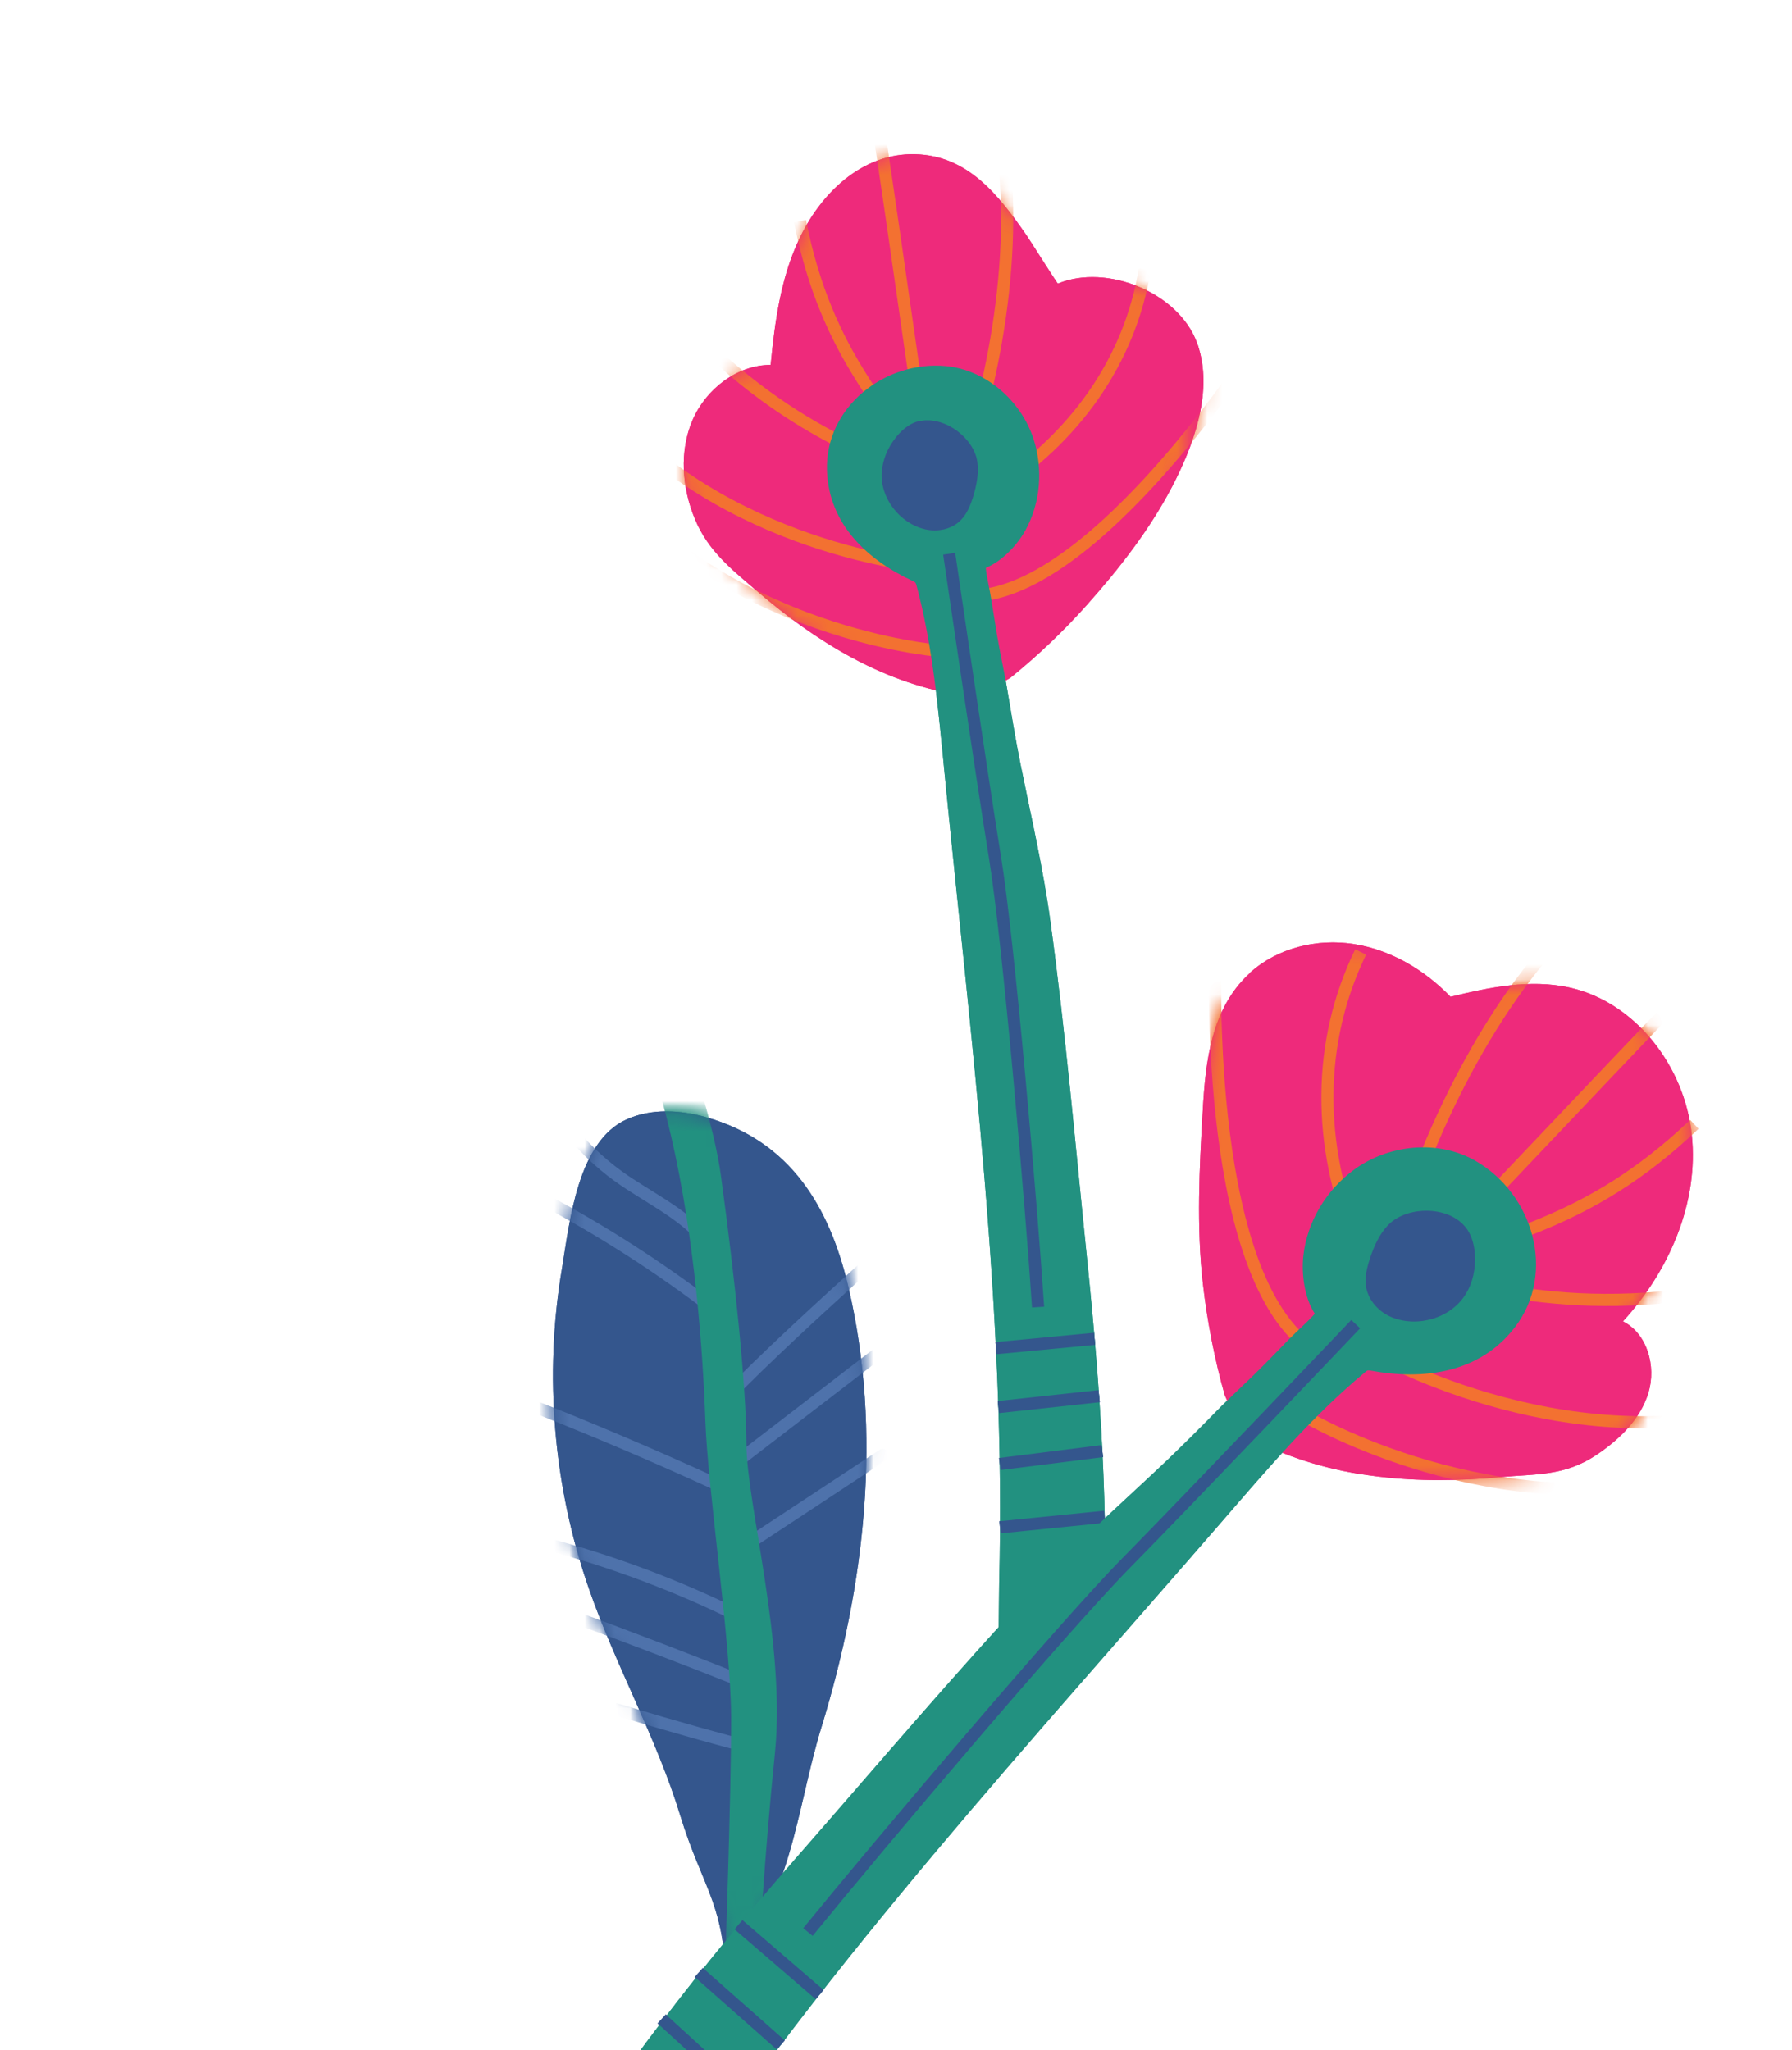 <svg width="118" height="135" viewBox="0 0 118 135" fill="none" xmlns="http://www.w3.org/2000/svg">
<g clip-path="url(#clip0_3141_2400)">
<path d="M82.32 64.045C84.136 62.412 86.736 61.785 89.139 62.164C91.569 62.543 93.803 63.862 95.514 65.639C98.075 65.012 100.753 64.463 103.327 65.025C107.716 65.992 110.943 70.251 111.4 74.732C111.87 79.2 109.911 83.694 106.867 87.012C108.474 87.822 109.062 89.965 108.552 91.689C108.043 93.414 106.671 94.759 105.182 95.765C103.052 97.216 101.197 97.046 98.794 97.268C96.102 97.516 93.411 97.555 90.733 97.228C90.289 97.176 89.858 97.111 89.427 97.046C86.749 96.602 84.123 95.726 81.758 94.38L80.648 91.872C79.969 89.481 79.498 87.025 79.211 84.556C78.78 80.728 78.976 76.966 79.198 73.138C79.381 69.911 79.746 66.423 82.281 64.097C82.294 64.084 82.32 64.071 82.333 64.045" fill="#EE2A7B"/>
<mask id="mask0_3141_2400" style="mask-type:luminance" maskUnits="userSpaceOnUse" x="78" y="62" width="34" height="36">
<path d="M89.139 62.164C91.569 62.543 93.803 63.862 95.514 65.639C98.075 65.012 100.753 64.463 103.327 65.038C107.716 66.005 110.943 70.264 111.4 74.745C111.87 79.213 109.911 83.707 106.867 87.025C108.474 87.835 109.062 89.978 108.552 91.702C108.043 93.427 106.671 94.759 105.182 95.778C103.052 97.229 101.197 97.059 98.794 97.281C96.115 97.529 93.411 97.568 90.733 97.242C90.302 97.189 89.858 97.124 89.427 97.059C86.749 96.615 84.123 95.739 81.758 94.394L80.648 91.885C79.969 89.495 79.498 87.038 79.211 84.569C78.78 80.741 78.976 76.979 79.198 73.151C79.381 69.924 79.746 66.436 82.281 64.111C82.294 64.097 82.32 64.084 82.333 64.058C83.809 62.739 85.808 62.072 87.794 62.072C88.251 62.072 88.708 62.112 89.152 62.177" fill="white"/>
</mask>
<g mask="url(#mask0_3141_2400)">
<path d="M103.366 60.91C97.213 67.155 92.993 77.044 91.556 83.368" stroke="#F37131" stroke-width="0.8" stroke-miterlimit="10"/>
<path d="M116.691 59.381C110.538 65.626 100.779 75.999 96.364 80.637" stroke="#F37131" stroke-width="0.8" stroke-miterlimit="10"/>
<path d="M89.597 62.687C86.736 68.579 86.683 75.359 89.414 81.956" stroke="#F37131" stroke-width="0.8" stroke-miterlimit="10"/>
<path d="M111.57 74.04C104.346 80.911 98.624 81.225 93.267 83.851" stroke="#F37131" stroke-width="0.8" stroke-miterlimit="10"/>
<path d="M93.529 83.394C93.529 83.394 100.544 86.673 111.23 85.236" stroke="#F37131" stroke-width="0.8" stroke-miterlimit="10"/>
<path d="M90.158 88.933C90.158 88.933 102.569 96.223 115.803 92.695" stroke="#F37131" stroke-width="0.8" stroke-miterlimit="10"/>
<path d="M86.082 93.349C86.082 93.349 98.493 100.639 111.727 97.111" stroke="#F37131" stroke-width="0.8" stroke-miterlimit="10"/>
<path d="M80.034 63.314C80.034 63.314 79.224 84.974 86.905 89.129" stroke="#F37131" stroke-width="0.8" stroke-miterlimit="10"/>
</g>
<path d="M55.853 84.7C54.612 79.461 52.038 75.137 46.499 73.569C44.788 73.086 42.906 72.981 41.286 73.7C38.02 75.15 37.511 80.48 37.002 83.55C35.813 90.579 36.44 97.921 38.791 104.649C40.555 109.718 43.233 114.434 44.801 119.569C46.159 123.997 47.531 125.225 47.74 129.537C52.103 125.565 52.417 119.177 54.076 113.781C56.963 104.414 58.126 94.328 55.853 84.7Z" fill="#34568D"/>
<mask id="mask1_3141_2400" style="mask-type:luminance" maskUnits="userSpaceOnUse" x="36" y="73" width="22" height="57">
<path d="M55.853 84.7C54.612 79.461 52.038 75.137 46.499 73.569C44.788 73.086 42.906 72.981 41.286 73.7C38.02 75.15 37.511 80.48 37.002 83.55C35.813 90.579 36.44 97.921 38.791 104.649C40.555 109.718 43.233 114.434 44.801 119.569C46.159 123.997 47.531 125.225 47.727 129.537C52.09 125.565 52.404 119.177 54.063 113.781C56.95 104.414 58.113 94.328 55.84 84.7" fill="white"/>
</mask>
<g mask="url(#mask1_3141_2400)">
<path d="M37.237 74.065C38.23 75.359 39.405 76.508 40.725 77.462C42.619 78.821 44.827 79.814 46.355 81.564" stroke="#4E72AB" stroke-width="0.8" stroke-linecap="round" stroke-linejoin="round"/>
<path d="M35.747 78.965C39.68 81.055 43.429 83.459 46.969 86.176" stroke="#4E72AB" stroke-width="0.8" stroke-linecap="round" stroke-linejoin="round"/>
<path d="M56.689 83.668C53.632 86.45 50.588 89.233 47.688 92.186" stroke="#4E72AB" stroke-width="0.8" stroke-linecap="round" stroke-linejoin="round"/>
<path d="M59.38 87.914C55.67 90.762 51.96 93.623 48.249 96.471" stroke="#4E72AB" stroke-width="0.8" stroke-linecap="round" stroke-linejoin="round"/>
<path d="M58.126 95.818C55.082 97.829 52.038 99.841 48.994 101.84" stroke="#4E72AB" stroke-width="0.8" stroke-linecap="round" stroke-linejoin="round"/>
<path d="M34.898 92.512C38.935 94.093 42.919 95.791 46.865 97.594" stroke="#4E72AB" stroke-width="0.8" stroke-linecap="round" stroke-linejoin="round"/>
<path d="M35.904 101.644C40.346 102.82 44.67 104.44 48.785 106.491" stroke="#4E72AB" stroke-width="0.8" stroke-linecap="round" stroke-linejoin="round"/>
<path d="M37.328 106.308C41.26 107.745 45.179 109.248 49.059 110.789" stroke="#4E72AB" stroke-width="0.8" stroke-linecap="round" stroke-linejoin="round"/>
<path d="M38.569 111.939C41.744 112.932 44.944 113.872 48.158 114.735" stroke="#4E72AB" stroke-width="0.8" stroke-linecap="round" stroke-linejoin="round"/>
<path d="M41.744 60.008C41.744 60.008 46.564 70.773 47.479 77.475C48.393 84.177 49.138 91.232 49.151 95.099C49.151 98.953 51.751 108.255 51.032 115.401C50.3 122.547 50 128.478 50 128.478L47.74 129.55C47.74 129.55 48.158 117.988 48.145 113.076C48.119 108.163 46.603 98.038 46.447 93.57C46.29 89.103 45.767 81.604 44.187 74.797C42.606 67.978 39.902 61.576 39.902 61.576L41.757 60.021L41.744 60.008Z" fill="#229180"/>
</g>
<path d="M78.963 23.01C78.924 22.853 78.871 22.697 78.806 22.54C77.591 19.274 72.888 17.34 69.661 18.673C69.622 18.686 67.806 15.799 67.597 15.498C65.781 12.885 63.756 10.246 60.281 10.155C56.728 10.05 53.985 12.794 52.587 15.825C51.398 18.372 51.019 21.22 50.745 24.029C48.524 24.029 46.473 25.636 45.598 27.674C44.722 29.725 44.905 32.116 45.754 34.167C46.643 36.323 48.21 37.511 49.922 38.988C51.816 40.608 53.841 42.084 56.036 43.273C56.401 43.469 56.754 43.652 57.133 43.835C59.406 44.932 61.849 45.677 64.37 45.925L66.552 44.618C68.342 43.168 70.014 41.574 71.555 39.85C73.698 37.446 75.71 34.872 77.199 32.011C78.558 29.398 79.825 25.989 78.963 23.01Z" fill="#EE2A7B"/>
<mask id="mask2_3141_2400" style="mask-type:luminance" maskUnits="userSpaceOnUse" x="78" y="21" width="2" height="9">
<path d="M78.806 22.553C78.858 22.71 78.91 22.866 78.963 23.023C79.603 25.231 79.067 27.674 78.192 29.869V21.39C78.44 21.756 78.649 22.148 78.806 22.553Z" fill="white"/>
</mask>
<g mask="url(#mask2_3141_2400)">
<path d="M82.281 23.337C82.281 23.337 71.294 40.163 63.26 39.197" stroke="#F37131" stroke-width="0.8" stroke-miterlimit="10"/>
</g>
<path d="M72.679 108.059C73.032 99.737 72.444 91.311 71.595 83.028C70.824 75.568 70.184 68.095 69.165 60.662C68.694 57.187 67.897 53.777 67.205 50.354C66.865 48.682 66.591 46.97 66.304 45.285C66.108 44.122 65.847 42.972 65.65 41.81C65.533 41.052 65.402 40.294 65.285 39.537C65.18 38.844 64.997 38.152 64.919 37.472C64.919 37.446 64.919 37.433 64.919 37.407C64.919 37.394 64.958 37.381 64.971 37.368C66.003 36.937 66.983 35.892 67.519 34.925C68.525 33.109 68.694 30.875 68.054 28.902C67.231 26.381 64.919 24.356 62.293 24.108C58.269 23.729 54.311 26.812 54.455 31.006C54.585 34.533 57.12 36.885 60.124 38.269C60.177 38.295 60.242 38.322 60.281 38.374C60.307 38.413 60.321 38.452 60.334 38.492C61.418 42.476 61.797 46.84 62.202 50.955C63.939 68.683 66.264 86.424 65.794 104.257C65.781 104.884 65.755 108.725 65.729 109.339L72.679 108.059Z" fill="#229180"/>
<path d="M62.502 36.466C62.502 36.466 64.618 50.928 65.52 56.468C66.421 62.007 67.924 79.461 68.355 86.072" stroke="#34568D" stroke-width="0.8" stroke-miterlimit="10"/>
<path d="M60.647 27.7C60.451 27.739 60.268 27.792 60.085 27.883C59.654 28.092 59.288 28.432 58.988 28.811C58.465 29.464 58.126 30.248 58.06 31.084C57.943 32.809 59.262 34.481 60.934 34.86C61.745 35.042 62.646 34.86 63.234 34.285C63.678 33.854 63.913 33.253 64.096 32.652C64.305 31.933 64.462 31.175 64.357 30.431C64.148 28.863 62.254 27.426 60.647 27.713" fill="#34568D"/>
<path d="M72.078 88.162L65.585 88.776" stroke="#34568D" stroke-width="0.8" stroke-miterlimit="10"/>
<path d="M72.378 91.938L65.742 92.656" stroke="#34568D" stroke-width="0.8" stroke-miterlimit="10"/>
<path d="M72.588 95.556L65.834 96.406" stroke="#34568D" stroke-width="0.8" stroke-miterlimit="10"/>
<path d="M72.744 99.881L65.847 100.573" stroke="#34568D" stroke-width="0.8" stroke-miterlimit="10"/>
<path d="M10.73 247.991C15.72 229.675 12.938 205.127 24.317 168.795C29.751 151.446 40.281 136.213 52.26 122.534C57.59 116.446 62.803 110.267 68.329 104.362C70.902 101.605 73.737 99.097 76.481 96.51C77.813 95.256 79.132 93.923 80.426 92.604C81.327 91.702 82.268 90.853 83.169 89.939C83.744 89.351 84.332 88.763 84.907 88.162C85.429 87.626 86.017 87.13 86.527 86.568C86.54 86.555 86.553 86.529 86.566 86.516C86.566 86.49 86.566 86.464 86.54 86.451C85.9 85.431 85.691 83.903 85.821 82.701C86.069 80.467 87.311 78.403 89.1 77.07C91.386 75.359 94.692 75.019 97.161 76.443C100.936 78.612 102.504 83.799 99.76 87.391C97.448 90.422 93.751 90.905 90.237 90.252C90.171 90.252 90.093 90.226 90.041 90.252C90.002 90.265 89.963 90.291 89.923 90.331C86.487 93.166 83.43 96.758 80.504 100.142C67.924 114.669 54.834 128.844 44.134 144.835C43.756 145.397 43.39 145.958 43.024 146.52C34.846 159.101 31.619 171.329 29.803 186.236C28.17 199.627 24.408 229.544 24.173 247.991" fill="#229180"/>
<path d="M89.27 87.195C89.27 87.195 78.401 98.613 74.155 102.925C69.909 107.236 57.721 121.672 53.201 127.224" stroke="#34568D" stroke-width="0.8" stroke-miterlimit="10"/>
<path d="M96.351 80.637C96.494 80.793 96.625 80.95 96.729 81.146C96.978 81.603 97.095 82.126 97.121 82.636C97.174 83.524 96.991 84.451 96.52 85.209C95.554 86.803 93.346 87.443 91.635 86.738C90.811 86.398 90.132 85.666 89.962 84.791C89.832 84.138 90.015 83.459 90.224 82.819C90.485 82.048 90.825 81.29 91.373 80.702C92.536 79.461 95.097 79.37 96.338 80.624" fill="#34568D"/>
<path d="M48.628 126.741L53.971 131.34" stroke="#34568D" stroke-width="0.8" stroke-miterlimit="10"/>
<path d="M46.016 129.889L51.411 134.658" stroke="#34568D" stroke-width="0.8" stroke-miterlimit="10"/>
<path d="M43.573 132.946L48.994 137.898" stroke="#34568D" stroke-width="0.8" stroke-miterlimit="10"/>
<path d="M82.32 64.045C84.136 62.412 86.736 61.785 89.139 62.164C91.569 62.543 93.803 63.862 95.514 65.639C98.075 65.012 100.753 64.463 103.327 65.025C107.716 65.992 110.943 70.251 111.4 74.732C111.87 79.2 109.911 83.694 106.867 87.012C108.474 87.822 109.062 89.965 108.552 91.689C108.043 93.414 106.671 94.759 105.182 95.765C103.052 97.216 101.197 97.046 98.794 97.268C96.102 97.516 93.411 97.555 90.733 97.228C90.289 97.176 89.858 97.111 89.427 97.046C86.749 96.602 84.123 95.726 81.758 94.38L80.648 91.872C79.969 89.481 79.498 87.025 79.211 84.556C78.78 80.728 78.976 76.966 79.198 73.138C79.381 69.911 79.746 66.423 82.281 64.097C82.294 64.084 82.32 64.071 82.333 64.045" fill="#EE2A7B"/>
<mask id="mask3_3141_2400" style="mask-type:luminance" maskUnits="userSpaceOnUse" x="78" y="62" width="34" height="36">
<path d="M82.32 64.045C84.136 62.412 86.736 61.785 89.139 62.164C91.569 62.543 93.803 63.862 95.514 65.639C98.075 65.012 100.753 64.463 103.327 65.025C107.716 65.992 110.943 70.264 111.4 74.732C111.87 79.2 109.911 83.694 106.867 87.012C108.474 87.822 109.062 89.965 108.552 91.689C108.043 93.414 106.671 94.759 105.182 95.765C103.052 97.216 101.197 97.046 98.794 97.268C96.102 97.516 93.411 97.555 90.733 97.228C90.289 97.176 89.858 97.111 89.427 97.046C86.749 96.602 84.123 95.726 81.758 94.38L80.648 91.872C79.969 89.481 79.498 87.025 79.211 84.556C78.78 80.728 78.976 76.966 79.198 73.138C79.381 69.911 79.746 66.423 82.281 64.097C82.294 64.084 82.32 64.071 82.333 64.045" fill="white"/>
</mask>
<g mask="url(#mask3_3141_2400)">
<path d="M103.366 60.91C97.213 67.154 92.993 77.044 91.556 83.367" stroke="#F37131" stroke-width="0.8" stroke-miterlimit="10"/>
<path d="M116.691 59.381C110.538 65.626 100.779 75.999 96.364 80.637" stroke="#F37131" stroke-width="0.8" stroke-miterlimit="10"/>
<path d="M89.597 62.686C86.736 68.578 86.683 75.359 89.414 81.956" stroke="#F37131" stroke-width="0.8" stroke-miterlimit="10"/>
<path d="M111.57 74.039C104.346 80.911 98.624 81.225 93.267 83.851" stroke="#F37131" stroke-width="0.8" stroke-miterlimit="10"/>
<path d="M93.529 83.393C93.529 83.393 100.544 86.672 111.23 85.235" stroke="#F37131" stroke-width="0.8" stroke-miterlimit="10"/>
<path d="M90.158 88.933C90.158 88.933 102.569 96.222 115.803 92.695" stroke="#F37131" stroke-width="0.8" stroke-miterlimit="10"/>
<path d="M86.082 93.348C86.082 93.348 98.493 100.638 111.727 97.111" stroke="#F37131" stroke-width="0.8" stroke-miterlimit="10"/>
<path d="M80.034 63.313C80.034 63.313 79.224 84.974 86.905 89.129" stroke="#F37131" stroke-width="0.8" stroke-miterlimit="10"/>
</g>
<path d="M55.853 84.7C54.612 79.461 52.038 75.137 46.499 73.569C44.788 73.086 42.906 72.981 41.286 73.7C38.02 75.15 37.511 80.48 37.002 83.55C35.813 90.579 36.44 97.921 38.791 104.649C40.555 109.718 43.233 114.434 44.801 119.569C46.159 123.997 47.531 125.225 47.74 129.537C52.103 125.565 52.417 119.177 54.076 113.781C56.963 104.414 58.126 94.328 55.853 84.7Z" fill="#34568D"/>
<mask id="mask4_3141_2400" style="mask-type:luminance" maskUnits="userSpaceOnUse" x="36" y="73" width="22" height="57">
<path d="M46.499 73.569C52.038 75.137 54.625 79.461 55.866 84.7C58.139 94.328 56.976 104.414 54.089 113.781C52.43 119.19 52.116 125.565 47.753 129.537C47.557 125.212 46.172 123.984 44.827 119.569C43.246 114.434 40.581 109.705 38.817 104.649C36.466 97.908 35.839 90.579 37.028 83.55C37.55 80.493 38.047 75.15 41.313 73.7C42.123 73.334 43.011 73.19 43.912 73.19C44.814 73.19 45.676 73.334 46.525 73.569" fill="white"/>
</mask>
<g mask="url(#mask4_3141_2400)">
<path d="M37.237 74.065C38.23 75.359 39.405 76.508 40.725 77.462C42.619 78.821 44.827 79.814 46.355 81.564" stroke="#4E72AB" stroke-width="0.8" stroke-linecap="round" stroke-linejoin="round"/>
<path d="M35.747 78.965C39.68 81.055 43.429 83.459 46.969 86.176" stroke="#4E72AB" stroke-width="0.8" stroke-linecap="round" stroke-linejoin="round"/>
<path d="M56.689 83.668C53.632 86.45 50.588 89.233 47.688 92.186" stroke="#4E72AB" stroke-width="0.8" stroke-linecap="round" stroke-linejoin="round"/>
<path d="M59.38 87.914C55.67 90.762 51.96 93.623 48.249 96.471" stroke="#4E72AB" stroke-width="0.8" stroke-linecap="round" stroke-linejoin="round"/>
<path d="M58.126 95.818C55.082 97.829 52.038 99.841 48.994 101.84" stroke="#4E72AB" stroke-width="0.8" stroke-linecap="round" stroke-linejoin="round"/>
<path d="M34.898 92.512C38.935 94.093 42.919 95.791 46.865 97.594" stroke="#4E72AB" stroke-width="0.8" stroke-linecap="round" stroke-linejoin="round"/>
<path d="M35.904 101.644C40.346 102.82 44.67 104.44 48.785 106.491" stroke="#4E72AB" stroke-width="0.8" stroke-linecap="round" stroke-linejoin="round"/>
<path d="M37.328 106.308C41.26 107.745 45.179 109.248 49.059 110.789" stroke="#4E72AB" stroke-width="0.8" stroke-linecap="round" stroke-linejoin="round"/>
<path d="M38.569 111.939C41.744 112.932 44.944 113.872 48.158 114.735" stroke="#4E72AB" stroke-width="0.8" stroke-linecap="round" stroke-linejoin="round"/>
<path d="M41.744 60.008C41.744 60.008 46.564 70.773 47.479 77.475C48.393 84.177 49.138 91.232 49.151 95.099C49.151 98.953 51.751 108.255 51.032 115.401C50.3 122.547 50 128.478 50 128.478L47.74 129.55C47.74 129.55 48.158 117.988 48.145 113.076C48.119 108.163 46.603 98.038 46.447 93.57C46.29 89.103 45.767 81.604 44.187 74.797C42.606 67.978 39.902 61.576 39.902 61.576L41.757 60.021L41.744 60.008Z" fill="#229180"/>
</g>
<path d="M78.963 23.01C78.924 22.853 78.871 22.697 78.806 22.54C77.591 19.274 72.888 17.34 69.661 18.673C69.622 18.686 67.806 15.799 67.597 15.498C65.781 12.885 63.756 10.246 60.281 10.155C56.728 10.05 53.985 12.794 52.587 15.825C51.398 18.372 51.019 21.22 50.745 24.029C48.524 24.029 46.473 25.636 45.598 27.674C44.722 29.725 44.905 32.116 45.754 34.167C46.643 36.323 48.21 37.511 49.922 38.988C51.816 40.608 53.841 42.084 56.036 43.273C56.401 43.469 56.754 43.652 57.133 43.835C59.406 44.932 61.849 45.677 64.37 45.925L66.552 44.618C68.342 43.168 70.014 41.574 71.555 39.85C73.698 37.446 75.71 34.872 77.199 32.011C78.558 29.398 79.825 25.989 78.963 23.01Z" fill="#EE2A7B"/>
<mask id="mask5_3141_2400" style="mask-type:luminance" maskUnits="userSpaceOnUse" x="45" y="10" width="34" height="36">
<path d="M60.294 10.155C63.769 10.259 65.794 12.898 67.61 15.498C67.819 15.799 69.622 18.686 69.674 18.673C72.483 17.51 76.428 18.843 78.192 21.377V29.856C77.891 30.613 77.539 31.345 77.199 32.011C75.71 34.873 73.698 37.446 71.555 39.85C70.014 41.575 68.342 43.168 66.552 44.618L64.37 45.925C61.862 45.69 59.406 44.932 57.133 43.835C56.767 43.652 56.401 43.469 56.036 43.273C53.828 42.084 51.816 40.621 49.922 38.988C48.21 37.511 46.643 36.323 45.754 34.167C44.905 32.116 44.722 29.712 45.597 27.674C46.473 25.623 48.524 24.042 50.745 24.029C51.019 21.22 51.398 18.385 52.587 15.825C53.971 12.846 56.636 10.155 60.098 10.155C60.164 10.155 60.229 10.155 60.281 10.155" fill="white"/>
</mask>
<g mask="url(#mask5_3141_2400)">
<path d="M65.912 9.018C67.231 17.04 65.128 26.773 62.829 32.338" stroke="#F37131" stroke-width="0.8" stroke-miterlimit="10"/>
<path d="M56.65 0.722C57.969 8.744 59.785 21.821 60.647 27.7" stroke="#F37131" stroke-width="0.8" stroke-miterlimit="10"/>
<path d="M75.383 17.732C74.403 23.716 70.811 28.876 65.206 32.416" stroke="#F37131" stroke-width="0.8" stroke-miterlimit="10"/>
<path d="M52.678 14.558C54.468 23.624 58.622 26.93 61.274 31.776" stroke="#F37131" stroke-width="0.8" stroke-miterlimit="10"/>
<path d="M61.326 31.306C61.326 31.306 54.272 30.026 46.943 23.219" stroke="#F37131" stroke-width="0.8" stroke-miterlimit="10"/>
<path d="M60.895 37.303C60.895 37.303 47.596 36.166 39.471 26.42" stroke="#F37131" stroke-width="0.8" stroke-miterlimit="10"/>
<path d="M61.627 42.829C61.627 42.829 48.328 41.692 40.202 31.946" stroke="#F37131" stroke-width="0.8" stroke-miterlimit="10"/>
<path d="M82.281 23.337C82.281 23.337 71.294 40.163 63.26 39.197" stroke="#F37131" stroke-width="0.8" stroke-miterlimit="10"/>
</g>
<path d="M72.679 108.059C73.032 99.737 72.444 91.311 71.595 83.028C70.824 75.568 70.184 68.095 69.165 60.662C68.694 57.187 67.897 53.777 67.205 50.354C66.865 48.682 66.591 46.97 66.304 45.285C66.108 44.122 65.847 42.972 65.65 41.81C65.533 41.052 65.402 40.294 65.285 39.537C65.18 38.844 64.997 38.152 64.919 37.472C64.919 37.446 64.919 37.433 64.919 37.407C64.919 37.394 64.958 37.381 64.971 37.368C66.003 36.937 66.983 35.892 67.519 34.925C68.525 33.109 68.694 30.875 68.054 28.902C67.231 26.381 64.919 24.356 62.293 24.108C58.269 23.729 54.311 26.812 54.455 31.006C54.585 34.533 57.12 36.885 60.124 38.269C60.177 38.295 60.242 38.322 60.281 38.374C60.307 38.413 60.321 38.452 60.334 38.492C61.418 42.476 61.797 46.84 62.202 50.955C63.939 68.683 66.264 86.424 65.794 104.257C65.781 104.884 65.755 108.725 65.729 109.339L72.679 108.059Z" fill="#229180"/>
<path d="M62.502 36.466C62.502 36.466 64.618 50.928 65.52 56.468C66.421 62.007 67.924 79.461 68.355 86.072" stroke="#34568D" stroke-width="0.8" stroke-miterlimit="10"/>
<path d="M60.647 27.7C60.451 27.739 60.268 27.792 60.085 27.883C59.654 28.092 59.288 28.432 58.988 28.811C58.465 29.464 58.126 30.248 58.06 31.084C57.943 32.809 59.262 34.481 60.934 34.86C61.745 35.042 62.646 34.86 63.234 34.285C63.678 33.854 63.913 33.253 64.096 32.652C64.305 31.933 64.462 31.175 64.357 30.431C64.148 28.863 62.254 27.426 60.647 27.713" fill="#34568D"/>
<path d="M72.078 88.162L65.585 88.776" stroke="#34568D" stroke-width="0.8" stroke-miterlimit="10"/>
<path d="M72.378 91.938L65.742 92.656" stroke="#34568D" stroke-width="0.8" stroke-miterlimit="10"/>
<path d="M72.588 95.556L65.834 96.406" stroke="#34568D" stroke-width="0.8" stroke-miterlimit="10"/>
<path d="M72.744 99.881L65.847 100.573" stroke="#34568D" stroke-width="0.8" stroke-miterlimit="10"/>
<path d="M10.73 247.991C15.72 229.675 12.938 205.127 24.317 168.795C29.751 151.446 40.281 136.213 52.26 122.534C57.59 116.446 62.803 110.267 68.329 104.362C70.902 101.605 73.737 99.097 76.481 96.51C77.813 95.256 79.132 93.923 80.426 92.604C81.327 91.702 82.268 90.853 83.169 89.939C83.744 89.351 84.332 88.763 84.907 88.162C85.429 87.626 86.017 87.13 86.527 86.568C86.54 86.555 86.553 86.529 86.566 86.516C86.566 86.49 86.566 86.464 86.54 86.451C85.9 85.431 85.691 83.903 85.821 82.701C86.069 80.467 87.311 78.403 89.1 77.07C91.386 75.359 94.692 75.019 97.161 76.443C100.936 78.612 102.504 83.799 99.76 87.391C97.448 90.422 93.751 90.905 90.237 90.252C90.171 90.252 90.093 90.226 90.041 90.252C90.002 90.265 89.963 90.291 89.923 90.331C86.487 93.166 83.43 96.758 80.504 100.142C67.924 114.669 54.834 128.844 44.134 144.835C43.756 145.397 43.39 145.958 43.024 146.52C34.846 159.101 31.619 171.329 29.803 186.236C28.17 199.627 24.408 229.544 24.173 247.991" fill="#229180"/>
<path d="M89.27 87.195C89.27 87.195 78.401 98.613 74.155 102.925C69.909 107.236 57.721 121.672 53.201 127.224" stroke="#34568D" stroke-width="0.8" stroke-miterlimit="10"/>
<path d="M96.351 80.637C96.494 80.793 96.625 80.95 96.729 81.146C96.978 81.603 97.095 82.126 97.121 82.636C97.174 83.524 96.991 84.451 96.52 85.209C95.554 86.803 93.346 87.443 91.635 86.738C90.811 86.398 90.132 85.666 89.962 84.791C89.832 84.138 90.015 83.459 90.224 82.819C90.485 82.048 90.825 81.29 91.373 80.702C92.536 79.461 95.097 79.37 96.338 80.624" fill="#34568D"/>
<path d="M48.628 126.741L53.971 131.34" stroke="#34568D" stroke-width="0.8" stroke-miterlimit="10"/>
<path d="M46.016 129.889L51.411 134.658" stroke="#34568D" stroke-width="0.8" stroke-miterlimit="10"/>
<path d="M43.573 132.946L48.994 137.898" stroke="#34568D" stroke-width="0.8" stroke-miterlimit="10"/>
</g>
<defs>
<clipPath id="clip0_3141_2400">
<rect width="117" height="248" fill="white" transform="matrix(-1 0 0 1 117.057 0.644)"/>
</clipPath>
</defs>
</svg>
